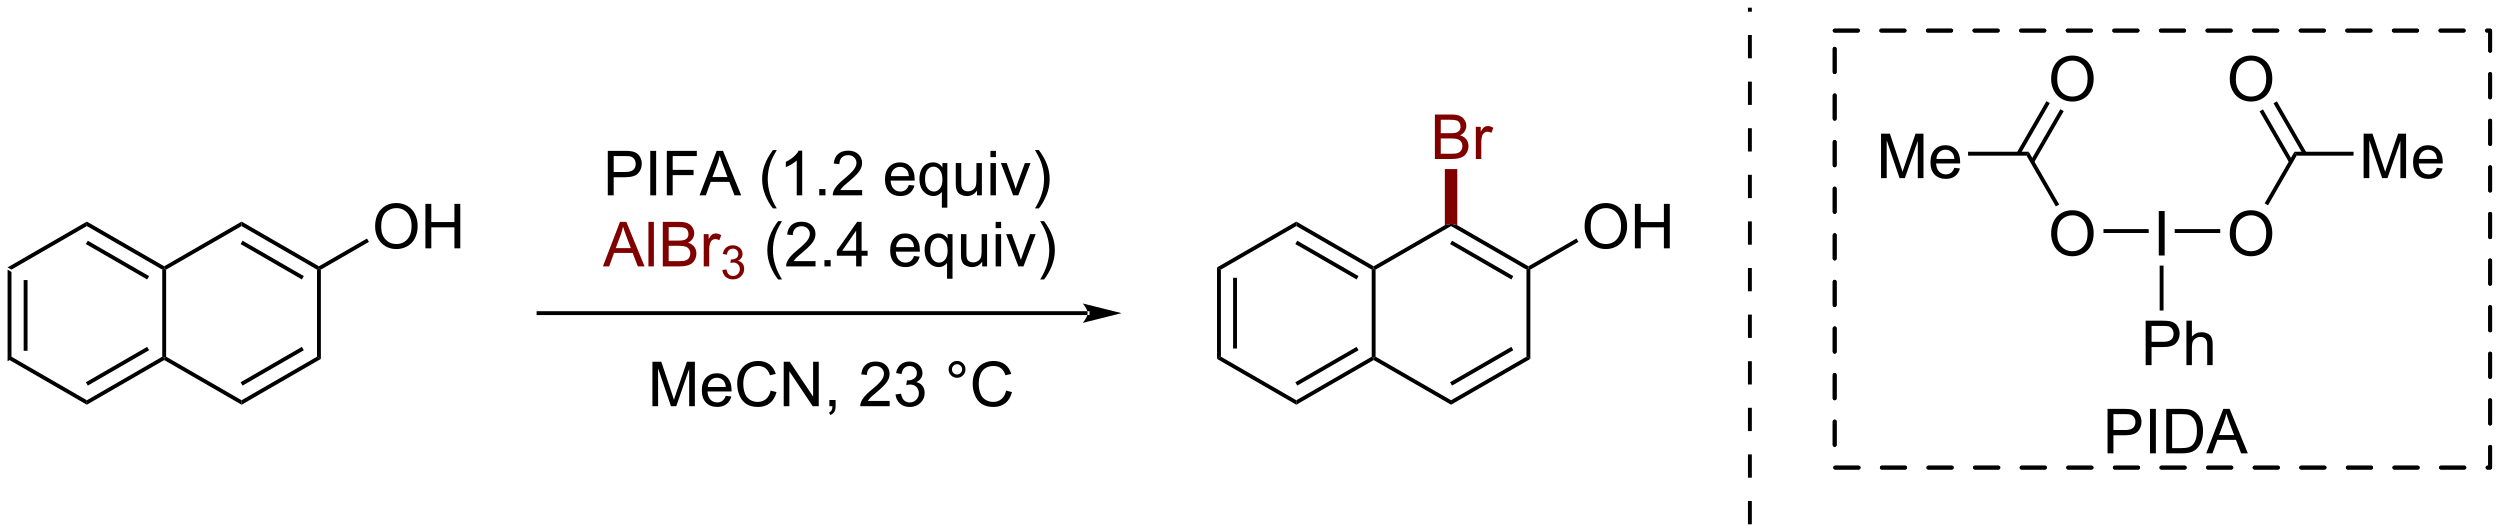 <?xml version="1.0" encoding="UTF-8"?>
<!DOCTYPE svg PUBLIC '-//W3C//DTD SVG 1.0//EN'
          'http://www.w3.org/TR/2001/REC-SVG-20010904/DTD/svg10.dtd'>
<svg stroke-dasharray="none" shape-rendering="auto" xmlns="http://www.w3.org/2000/svg" font-family="'Dialog'" text-rendering="auto" width="883" fill-opacity="1" color-interpolation="auto" color-rendering="auto" preserveAspectRatio="xMidYMid meet" font-size="12px" viewBox="0 0 883 188" fill="black" xmlns:xlink="http://www.w3.org/1999/xlink" stroke="black" image-rendering="auto" stroke-miterlimit="10" stroke-linecap="square" stroke-linejoin="miter" font-style="normal" stroke-width="1" height="188" stroke-dashoffset="0" font-weight="normal" stroke-opacity="1"
><!--Generated by the Batik Graphics2D SVG Generator--><defs id="genericDefs"
  /><g
  ><defs id="defs1"
    ><clipPath clipPathUnits="userSpaceOnUse" id="clipPath1"
      ><path d="M0.646 0.646 L331.714 0.646 L331.714 71.067 L0.646 71.067 L0.646 0.646 Z"
      /></clipPath
      ><clipPath clipPathUnits="userSpaceOnUse" id="clipPath2"
      ><path d="M10.084 750.355 L10.084 818.818 L331.947 818.818 L331.947 750.355 Z"
      /></clipPath
    ></defs
    ><g transform="scale(2.667,2.667) translate(-0.646,-0.646) matrix(1.029,0,0,1.029,-9.726,-771.169)"
    ><path d="M11.056 784.765 L11.556 785.054 L11.556 796.266 L11.056 796.555 ZM13.126 786.105 L13.126 795.215 L13.626 795.215 L13.626 786.105 Z" stroke="none" clip-path="url(#clipPath2)"
    /></g
    ><g transform="matrix(2.743,0,0,2.743,-27.658,-2058.173)"
    ><path d="M11.056 796.555 L11.556 796.266 L21.265 801.872 L21.265 802.449 Z" stroke="none" clip-path="url(#clipPath2)"
    /></g
    ><g transform="matrix(2.743,0,0,2.743,-27.658,-2058.173)"
    ><path d="M21.265 802.449 L21.265 801.872 L30.974 796.266 L31.224 796.41 L31.224 796.699 ZM21.39 799.987 L29.279 795.432 L29.029 794.999 L21.14 799.554 Z" stroke="none" clip-path="url(#clipPath2)"
    /></g
    ><g transform="matrix(2.743,0,0,2.743,-27.658,-2058.173)"
    ><path d="M31.474 796.266 L31.224 796.41 L30.974 796.266 L30.974 785.054 L31.224 784.91 L31.474 785.054 Z" stroke="none" clip-path="url(#clipPath2)"
    /></g
    ><g transform="matrix(2.743,0,0,2.743,-27.658,-2058.173)"
    ><path d="M31.224 784.621 L31.224 784.91 L30.974 785.054 L21.265 779.448 L21.265 778.871 ZM29.279 785.888 L21.39 781.333 L21.14 781.766 L29.029 786.321 Z" stroke="none" clip-path="url(#clipPath2)"
    /></g
    ><g transform="matrix(2.743,0,0,2.743,-27.658,-2058.173)"
    ><path d="M21.265 778.871 L21.265 779.448 L11.556 785.054 L11.056 784.765 Z" stroke="none" clip-path="url(#clipPath2)"
    /></g
    ><g transform="matrix(2.743,0,0,2.743,-27.658,-2058.173)"
    ><path d="M31.224 796.699 L31.224 796.41 L31.474 796.266 L41.191 801.872 L41.191 802.449 Z" stroke="none" clip-path="url(#clipPath2)"
    /></g
    ><g transform="matrix(2.743,0,0,2.743,-27.658,-2058.173)"
    ><path d="M41.191 802.449 L41.191 801.872 L50.9 796.266 L51.4 796.555 ZM41.316 799.987 L49.205 795.432 L48.955 794.999 L41.066 799.554 Z" stroke="none" clip-path="url(#clipPath2)"
    /></g
    ><g transform="matrix(2.743,0,0,2.743,-27.658,-2058.173)"
    ><path d="M51.4 796.555 L50.9 796.266 L50.9 785.054 L51.15 784.91 L51.4 785.054 Z" stroke="none" clip-path="url(#clipPath2)"
    /></g
    ><g transform="matrix(2.743,0,0,2.743,-27.658,-2058.173)"
    ><path d="M51.15 784.621 L51.15 784.91 L50.9 785.054 L41.191 779.448 L41.191 778.871 ZM49.205 785.888 L41.316 781.333 L41.066 781.766 L48.955 786.321 Z" stroke="none" clip-path="url(#clipPath2)"
    /></g
    ><g transform="matrix(2.743,0,0,2.743,-27.658,-2058.173)"
    ><path d="M41.191 778.871 L41.191 779.448 L31.474 785.054 L31.224 784.91 L31.224 784.621 Z" stroke="none" clip-path="url(#clipPath2)"
    /></g
    ><g transform="matrix(2.743,0,0,2.743,-27.658,-2058.173)"
    ><path d="M58.386 779.52 Q58.386 778.093 59.152 777.289 Q59.917 776.481 61.128 776.481 Q61.92 776.481 62.555 776.862 Q63.193 777.239 63.527 777.916 Q63.863 778.593 63.863 779.453 Q63.863 780.325 63.511 781.013 Q63.16 781.7 62.514 782.054 Q61.87 782.408 61.123 782.408 Q60.316 782.408 59.678 782.018 Q59.042 781.625 58.714 780.95 Q58.386 780.273 58.386 779.52 ZM59.167 779.531 Q59.167 780.567 59.722 781.164 Q60.279 781.757 61.12 781.757 Q61.975 781.757 62.527 781.156 Q63.081 780.554 63.081 779.45 Q63.081 778.75 62.844 778.229 Q62.607 777.708 62.152 777.422 Q61.699 777.132 61.131 777.132 Q60.326 777.132 59.745 777.687 Q59.167 778.239 59.167 779.531 ZM64.861 782.309 L64.861 776.583 L65.619 776.583 L65.619 778.934 L68.596 778.934 L68.596 776.583 L69.353 776.583 L69.353 782.309 L68.596 782.309 L68.596 779.609 L65.619 779.609 L65.619 782.309 L64.861 782.309 Z" stroke="none" clip-path="url(#clipPath2)"
    /></g
    ><g transform="matrix(2.743,0,0,2.743,-27.658,-2058.173)"
    ><path d="M51.4 785.054 L51.15 784.91 L51.15 784.621 L57.338 781.049 L57.588 781.482 Z" stroke="none" clip-path="url(#clipPath2)"
    /></g
    ><g transform="matrix(2.743,0,0,2.743,-27.658,-2058.173)"
    ><path d="M88.346 775.486 L88.346 769.759 L90.507 769.759 Q91.078 769.759 91.377 769.814 Q91.799 769.884 92.083 770.082 Q92.369 770.277 92.544 770.634 Q92.718 770.988 92.718 771.415 Q92.718 772.145 92.252 772.652 Q91.789 773.158 90.572 773.158 L89.104 773.158 L89.104 775.486 L88.346 775.486 ZM89.104 772.481 L90.585 772.481 Q91.32 772.481 91.627 772.207 Q91.937 771.934 91.937 771.439 Q91.937 771.08 91.755 770.824 Q91.572 770.567 91.276 770.486 Q91.085 770.434 90.57 770.434 L89.104 770.434 L89.104 772.481 ZM93.812 775.486 L93.812 769.759 L94.57 769.759 L94.57 775.486 L93.812 775.486 ZM95.944 775.486 L95.944 769.759 L99.808 769.759 L99.808 770.434 L96.701 770.434 L96.701 772.207 L99.389 772.207 L99.389 772.884 L96.701 772.884 L96.701 775.486 L95.944 775.486 ZM100.161 775.486 L102.362 769.759 L103.179 769.759 L105.523 775.486 L104.658 775.486 L103.992 773.751 L101.596 773.751 L100.968 775.486 L100.161 775.486 ZM101.815 773.134 L103.757 773.134 L103.158 771.548 Q102.885 770.824 102.752 770.361 Q102.643 770.91 102.445 771.455 L101.815 773.134 ZM109.605 777.171 Q109.022 776.436 108.618 775.452 Q108.217 774.465 108.217 773.41 Q108.217 772.481 108.519 771.629 Q108.871 770.642 109.605 769.66 L110.108 769.66 Q109.636 770.473 109.483 770.822 Q109.246 771.361 109.108 771.947 Q108.941 772.676 108.941 773.415 Q108.941 775.293 110.108 777.171 L109.605 777.171 ZM113.378 775.486 L112.675 775.486 L112.675 771.004 Q112.42 771.246 112.009 771.488 Q111.597 771.731 111.269 771.853 L111.269 771.173 Q111.858 770.895 112.298 770.501 Q112.74 770.106 112.925 769.736 L113.378 769.736 L113.378 775.486 ZM115.572 775.486 L115.572 774.684 L116.374 774.684 L116.374 775.486 L115.572 775.486 ZM121.097 774.809 L121.097 775.486 L117.311 775.486 Q117.303 775.231 117.394 774.996 Q117.537 774.611 117.855 774.236 Q118.175 773.861 118.777 773.369 Q119.709 772.603 120.037 772.155 Q120.365 771.707 120.365 771.309 Q120.365 770.892 120.066 770.606 Q119.769 770.317 119.287 770.317 Q118.779 770.317 118.475 770.621 Q118.17 770.926 118.168 771.465 L117.444 771.392 Q117.519 770.582 118.003 770.16 Q118.488 769.736 119.303 769.736 Q120.128 769.736 120.608 770.194 Q121.089 770.65 121.089 771.324 Q121.089 771.668 120.949 772.001 Q120.808 772.332 120.48 772.699 Q120.154 773.067 119.397 773.707 Q118.764 774.238 118.584 774.428 Q118.404 774.619 118.287 774.809 L121.097 774.809 ZM127.108 774.15 L127.834 774.238 Q127.662 774.876 127.196 775.228 Q126.733 775.58 126.011 775.58 Q125.1 775.58 124.566 775.02 Q124.035 774.457 124.035 773.447 Q124.035 772.4 124.574 771.822 Q125.113 771.244 125.972 771.244 Q126.803 771.244 127.329 771.811 Q127.858 772.376 127.858 773.402 Q127.858 773.465 127.855 773.59 L124.761 773.59 Q124.8 774.275 125.147 774.639 Q125.496 775.001 126.014 775.001 Q126.402 775.001 126.675 774.798 Q126.949 774.595 127.108 774.15 ZM124.8 773.012 L127.115 773.012 Q127.069 772.488 126.85 772.228 Q126.514 771.822 125.98 771.822 Q125.496 771.822 125.165 772.147 Q124.834 772.47 124.8 773.012 ZM131.362 777.077 L131.362 775.043 Q131.197 775.275 130.903 775.428 Q130.609 775.58 130.276 775.58 Q129.539 775.58 129.005 774.991 Q128.471 774.4 128.471 773.371 Q128.471 772.746 128.687 772.251 Q128.906 771.754 129.317 771.499 Q129.729 771.244 130.221 771.244 Q130.992 771.244 131.432 771.892 L131.432 771.337 L132.065 771.337 L132.065 777.077 L131.362 777.077 ZM129.195 773.4 Q129.195 774.199 129.531 774.6 Q129.867 775.001 130.335 775.001 Q130.783 775.001 131.106 774.621 Q131.432 774.238 131.432 773.462 Q131.432 772.634 131.091 772.217 Q130.75 771.798 130.289 771.798 Q129.83 771.798 129.513 772.186 Q129.195 772.574 129.195 773.4 ZM135.886 775.486 L135.886 774.876 Q135.402 775.58 134.569 775.58 Q134.201 775.58 133.884 775.439 Q133.566 775.298 133.41 775.085 Q133.256 774.871 133.194 774.564 Q133.152 774.356 133.152 773.908 L133.152 771.337 L133.855 771.337 L133.855 773.637 Q133.855 774.189 133.897 774.379 Q133.964 774.658 134.178 774.817 Q134.394 774.973 134.709 774.973 Q135.027 774.973 135.303 774.811 Q135.582 774.65 135.696 774.371 Q135.811 774.09 135.811 773.559 L135.811 771.337 L136.514 771.337 L136.514 775.486 L135.886 775.486 ZM137.619 770.567 L137.619 769.759 L138.322 769.759 L138.322 770.567 L137.619 770.567 ZM137.619 775.486 L137.619 771.337 L138.322 771.337 L138.322 775.486 L137.619 775.486 ZM140.545 775.486 L138.967 771.337 L139.709 771.337 L140.6 773.822 Q140.746 774.223 140.865 774.658 Q140.959 774.33 141.128 773.869 L142.05 771.337 L142.772 771.337 L141.201 775.486 L140.545 775.486 ZM143.855 777.171 L143.35 777.171 Q144.519 775.293 144.519 773.415 Q144.519 772.681 144.35 771.957 Q144.217 771.371 143.98 770.832 Q143.826 770.481 143.35 769.66 L143.855 769.66 Q144.589 770.642 144.941 771.629 Q145.24 772.481 145.24 773.41 Q145.24 774.465 144.837 775.452 Q144.433 776.436 143.855 777.171 Z" stroke="none" clip-path="url(#clipPath2)"
    /></g
    ><g fill="maroon" transform="matrix(2.743,0,0,2.743,-27.658,-2058.173)" stroke="maroon"
    ><path d="M87.716 784.636 L89.916 778.909 L90.734 778.909 L93.078 784.636 L92.213 784.636 L91.546 782.901 L89.151 782.901 L88.523 784.636 L87.716 784.636 ZM89.369 782.284 L91.312 782.284 L90.713 780.698 Q90.44 779.974 90.307 779.511 Q90.197 780.06 89.999 780.604 L89.369 782.284 ZM93.578 784.636 L93.578 778.909 L94.281 778.909 L94.281 784.636 L93.578 784.636 ZM95.428 784.636 L95.428 778.909 L97.576 778.909 Q98.233 778.909 98.628 779.084 Q99.027 779.255 99.251 779.617 Q99.475 779.979 99.475 780.373 Q99.475 780.74 99.274 781.065 Q99.076 781.388 98.675 781.589 Q99.194 781.74 99.472 782.107 Q99.753 782.474 99.753 782.974 Q99.753 783.378 99.582 783.724 Q99.412 784.068 99.162 784.255 Q98.912 784.443 98.535 784.539 Q98.16 784.636 97.613 784.636 L95.428 784.636 ZM96.186 781.315 L97.425 781.315 Q97.928 781.315 98.147 781.248 Q98.436 781.162 98.582 780.964 Q98.73 780.763 98.73 780.464 Q98.73 780.177 98.592 779.961 Q98.457 779.745 98.201 779.664 Q97.949 779.584 97.332 779.584 L96.186 779.584 L96.186 781.315 ZM96.186 783.959 L97.613 783.959 Q97.98 783.959 98.128 783.933 Q98.389 783.886 98.563 783.776 Q98.74 783.667 98.852 783.459 Q98.967 783.248 98.967 782.974 Q98.967 782.654 98.803 782.42 Q98.639 782.183 98.347 782.086 Q98.058 781.99 97.511 781.99 L96.186 781.99 L96.186 783.959 ZM100.699 784.636 L100.699 780.487 L101.332 780.487 L101.332 781.115 Q101.574 780.675 101.777 780.534 Q101.983 780.394 102.23 780.394 Q102.584 780.394 102.951 780.62 L102.709 781.271 Q102.451 781.12 102.194 781.12 Q101.964 781.12 101.779 781.258 Q101.597 781.396 101.519 781.644 Q101.402 782.019 101.402 782.464 L101.402 784.636 L100.699 784.636 Z" stroke="none" clip-path="url(#clipPath2)"
    /></g
    ><g fill="maroon" transform="matrix(2.743,0,0,2.743,-27.658,-2058.173)" stroke="maroon"
    ><path d="M103.094 785.101 L103.621 785.031 Q103.713 785.48 103.93 785.677 Q104.149 785.874 104.463 785.874 Q104.834 785.874 105.09 785.617 Q105.348 785.359 105.348 784.978 Q105.348 784.615 105.11 784.38 Q104.873 784.144 104.506 784.144 Q104.358 784.144 104.135 784.202 L104.194 783.74 Q104.246 783.745 104.278 783.745 Q104.615 783.745 104.885 783.57 Q105.154 783.394 105.154 783.027 Q105.154 782.738 104.957 782.548 Q104.762 782.357 104.451 782.357 Q104.143 782.357 103.938 782.55 Q103.733 782.744 103.674 783.13 L103.147 783.037 Q103.244 782.505 103.586 782.214 Q103.93 781.923 104.44 781.923 Q104.791 781.923 105.086 782.074 Q105.383 782.224 105.539 782.486 Q105.695 782.745 105.695 783.038 Q105.695 783.318 105.545 783.546 Q105.397 783.775 105.104 783.909 Q105.485 783.997 105.695 784.275 Q105.906 784.55 105.906 784.966 Q105.906 785.529 105.496 785.921 Q105.086 786.312 104.459 786.312 Q103.895 786.312 103.52 785.976 Q103.147 785.638 103.094 785.101 Z" stroke="none" clip-path="url(#clipPath2)"
    /></g
    ><g transform="matrix(2.743,0,0,2.743,-27.658,-2058.173)"
    ><path d="M110.274 786.321 Q109.691 785.586 109.287 784.602 Q108.886 783.615 108.886 782.56 Q108.886 781.63 109.188 780.779 Q109.54 779.792 110.274 778.81 L110.777 778.81 Q110.305 779.623 110.152 779.972 Q109.915 780.511 109.777 781.097 Q109.61 781.826 109.61 782.565 Q109.61 784.443 110.777 786.321 L110.274 786.321 ZM115.094 783.959 L115.094 784.636 L111.308 784.636 Q111.3 784.38 111.391 784.146 Q111.534 783.761 111.852 783.386 Q112.172 783.011 112.774 782.519 Q113.706 781.753 114.034 781.305 Q114.362 780.857 114.362 780.459 Q114.362 780.042 114.063 779.755 Q113.766 779.466 113.284 779.466 Q112.777 779.466 112.472 779.771 Q112.167 780.076 112.165 780.615 L111.441 780.542 Q111.516 779.732 112.001 779.31 Q112.485 778.886 113.3 778.886 Q114.126 778.886 114.605 779.344 Q115.087 779.8 115.087 780.474 Q115.087 780.818 114.946 781.151 Q114.805 781.482 114.477 781.849 Q114.152 782.216 113.394 782.857 Q112.761 783.388 112.581 783.578 Q112.402 783.769 112.284 783.959 L115.094 783.959 ZM116.241 784.636 L116.241 783.834 L117.043 783.834 L117.043 784.636 L116.241 784.636 ZM120.323 784.636 L120.323 783.263 L117.839 783.263 L117.839 782.62 L120.454 778.909 L121.027 778.909 L121.027 782.62 L121.8 782.62 L121.8 783.263 L121.027 783.263 L121.027 784.636 L120.323 784.636 ZM120.323 782.62 L120.323 780.037 L118.532 782.62 L120.323 782.62 ZM127.777 783.3 L128.503 783.388 Q128.331 784.026 127.865 784.378 Q127.402 784.729 126.68 784.729 Q125.769 784.729 125.235 784.17 Q124.704 783.607 124.704 782.597 Q124.704 781.55 125.243 780.972 Q125.782 780.394 126.641 780.394 Q127.472 780.394 127.998 780.961 Q128.527 781.526 128.527 782.552 Q128.527 782.615 128.524 782.74 L125.43 782.74 Q125.469 783.425 125.816 783.789 Q126.165 784.151 126.683 784.151 Q127.071 784.151 127.344 783.948 Q127.618 783.745 127.777 783.3 ZM125.469 782.162 L127.784 782.162 Q127.737 781.638 127.519 781.378 Q127.183 780.972 126.649 780.972 Q126.165 780.972 125.834 781.297 Q125.503 781.62 125.469 782.162 ZM132.03 786.227 L132.03 784.193 Q131.866 784.425 131.572 784.578 Q131.278 784.729 130.945 784.729 Q130.208 784.729 129.674 784.141 Q129.14 783.55 129.14 782.521 Q129.14 781.896 129.356 781.401 Q129.575 780.904 129.986 780.649 Q130.398 780.394 130.89 780.394 Q131.661 780.394 132.101 781.042 L132.101 780.487 L132.734 780.487 L132.734 786.227 L132.03 786.227 ZM129.864 782.55 Q129.864 783.349 130.2 783.75 Q130.536 784.151 131.004 784.151 Q131.452 784.151 131.775 783.771 Q132.101 783.388 132.101 782.612 Q132.101 781.784 131.76 781.367 Q131.418 780.948 130.958 780.948 Q130.499 780.948 130.181 781.336 Q129.864 781.724 129.864 782.55 ZM136.555 784.636 L136.555 784.026 Q136.071 784.729 135.238 784.729 Q134.87 784.729 134.553 784.589 Q134.235 784.448 134.079 784.235 Q133.925 784.021 133.863 783.714 Q133.821 783.505 133.821 783.058 L133.821 780.487 L134.524 780.487 L134.524 782.787 Q134.524 783.339 134.566 783.529 Q134.633 783.808 134.847 783.966 Q135.063 784.123 135.378 784.123 Q135.696 784.123 135.972 783.961 Q136.25 783.8 136.365 783.521 Q136.48 783.24 136.48 782.709 L136.48 780.487 L137.183 780.487 L137.183 784.636 L136.555 784.636 ZM138.288 779.716 L138.288 778.909 L138.991 778.909 L138.991 779.716 L138.288 779.716 ZM138.288 784.636 L138.288 780.487 L138.991 780.487 L138.991 784.636 L138.288 784.636 ZM141.214 784.636 L139.636 780.487 L140.378 780.487 L141.269 782.972 Q141.415 783.373 141.534 783.808 Q141.628 783.479 141.797 783.019 L142.719 780.487 L143.441 780.487 L141.87 784.636 L141.214 784.636 ZM144.524 786.321 L144.019 786.321 Q145.188 784.443 145.188 782.565 Q145.188 781.831 145.019 781.107 Q144.886 780.521 144.649 779.982 Q144.495 779.63 144.019 778.81 L144.524 778.81 Q145.258 779.792 145.61 780.779 Q145.909 781.63 145.909 782.56 Q145.909 783.615 145.506 784.602 Q145.102 785.586 144.524 786.321 Z" stroke="none" clip-path="url(#clipPath2)"
    /></g
    ><g transform="matrix(2.743,0,0,2.743,-27.658,-2058.173)"
    ><path d="M150.125 790.91 L150.125 790.91 L79.427 790.91 L79.177 790.91 L79.177 790.41 L79.427 790.41 L150.125 790.41 L150.375 790.41 L150.375 790.91 ZM154.5 790.66 L149.5 789.41 C149.5 789.41 150.125 790.113 150.125 790.66 C150.125 791.207 149.5 791.91 149.5 791.91 Z" stroke="none" clip-path="url(#clipPath2)"
    /></g
    ><g transform="matrix(2.743,0,0,2.743,-27.658,-2058.173)"
    ><path d="M94.091 802.64 L94.091 796.913 L95.231 796.913 L96.588 800.968 Q96.775 801.533 96.861 801.814 Q96.958 801.502 97.166 800.898 L98.536 796.913 L99.557 796.913 L99.557 802.64 L98.825 802.64 L98.825 797.846 L97.161 802.64 L96.479 802.64 L94.822 797.765 L94.822 802.64 L94.091 802.64 ZM103.528 801.304 L104.255 801.392 Q104.083 802.03 103.617 802.382 Q103.153 802.734 102.432 802.734 Q101.52 802.734 100.986 802.174 Q100.455 801.611 100.455 800.601 Q100.455 799.554 100.994 798.976 Q101.533 798.398 102.393 798.398 Q103.223 798.398 103.749 798.965 Q104.278 799.53 104.278 800.556 Q104.278 800.619 104.275 800.744 L101.182 800.744 Q101.221 801.429 101.567 801.793 Q101.916 802.155 102.434 802.155 Q102.822 802.155 103.096 801.952 Q103.369 801.749 103.528 801.304 ZM101.221 800.166 L103.536 800.166 Q103.489 799.642 103.27 799.382 Q102.934 798.976 102.4 798.976 Q101.916 798.976 101.585 799.301 Q101.255 799.624 101.221 800.166 ZM109.313 800.632 L110.071 800.822 Q109.834 801.757 109.214 802.249 Q108.594 802.739 107.701 802.739 Q106.774 802.739 106.193 802.361 Q105.615 801.984 105.311 801.27 Q105.008 800.554 105.008 799.734 Q105.008 798.838 105.35 798.174 Q105.693 797.507 106.324 797.16 Q106.954 796.814 107.712 796.814 Q108.571 796.814 109.157 797.252 Q109.743 797.689 109.975 798.484 L109.227 798.658 Q109.029 798.033 108.649 797.749 Q108.272 797.463 107.696 797.463 Q107.037 797.463 106.592 797.78 Q106.149 798.096 105.969 798.629 Q105.79 799.163 105.79 799.728 Q105.79 800.46 106.003 801.004 Q106.217 801.549 106.665 801.819 Q107.115 802.088 107.639 802.088 Q108.274 802.088 108.714 801.721 Q109.157 801.353 109.313 800.632 ZM110.997 802.64 L110.997 796.913 L111.775 796.913 L114.783 801.408 L114.783 796.913 L115.51 796.913 L115.51 802.64 L114.731 802.64 L111.723 798.14 L111.723 802.64 L110.997 802.64 ZM116.876 802.64 L116.876 801.838 L117.678 801.838 L117.678 802.64 Q117.678 803.082 117.522 803.353 Q117.365 803.624 117.024 803.773 L116.829 803.473 Q117.053 803.374 117.157 803.184 Q117.264 802.996 117.274 802.64 L116.876 802.64 ZM124.639 801.963 L124.639 802.64 L120.852 802.64 Q120.844 802.385 120.936 802.15 Q121.079 801.765 121.397 801.39 Q121.717 801.015 122.318 800.523 Q123.251 799.757 123.579 799.309 Q123.907 798.861 123.907 798.463 Q123.907 798.046 123.608 797.76 Q123.311 797.471 122.829 797.471 Q122.321 797.471 122.016 797.775 Q121.712 798.08 121.709 798.619 L120.985 798.546 Q121.061 797.736 121.545 797.314 Q122.029 796.89 122.844 796.89 Q123.67 796.89 124.149 797.348 Q124.631 797.804 124.631 798.478 Q124.631 798.822 124.49 799.155 Q124.35 799.486 124.022 799.853 Q123.696 800.221 122.938 800.861 Q122.305 801.392 122.126 801.582 Q121.946 801.773 121.829 801.963 L124.639 801.963 ZM125.395 801.127 L126.098 801.033 Q126.221 801.632 126.51 801.895 Q126.802 802.158 127.221 802.158 Q127.716 802.158 128.057 801.814 Q128.4 801.471 128.4 800.963 Q128.4 800.478 128.083 800.166 Q127.768 799.851 127.278 799.851 Q127.08 799.851 126.783 799.929 L126.861 799.312 Q126.932 799.319 126.973 799.319 Q127.424 799.319 127.783 799.085 Q128.143 798.851 128.143 798.361 Q128.143 797.976 127.88 797.723 Q127.619 797.468 127.205 797.468 Q126.794 797.468 126.52 797.726 Q126.247 797.984 126.169 798.499 L125.466 798.374 Q125.596 797.666 126.052 797.278 Q126.51 796.89 127.189 796.89 Q127.658 796.89 128.052 797.09 Q128.447 797.291 128.656 797.64 Q128.864 797.986 128.864 798.377 Q128.864 798.749 128.663 799.054 Q128.465 799.359 128.075 799.538 Q128.583 799.655 128.864 800.025 Q129.145 800.392 129.145 800.947 Q129.145 801.697 128.598 802.221 Q128.052 802.741 127.216 802.741 Q126.463 802.741 125.963 802.293 Q125.466 801.843 125.395 801.127 ZM132.231 797.898 Q132.231 797.447 132.549 797.132 Q132.869 796.814 133.315 796.814 Q133.768 796.814 134.083 797.132 Q134.4 797.447 134.4 797.898 Q134.4 798.346 134.08 798.666 Q133.762 798.984 133.315 798.984 Q132.869 798.984 132.549 798.668 Q132.231 798.351 132.231 797.898 ZM132.658 797.898 Q132.658 798.171 132.851 798.364 Q133.044 798.556 133.317 798.556 Q133.588 798.556 133.781 798.364 Q133.973 798.171 133.973 797.898 Q133.973 797.624 133.781 797.431 Q133.588 797.236 133.317 797.236 Q133.044 797.236 132.851 797.431 Q132.658 797.624 132.658 797.898 ZM139.633 800.632 L140.391 800.822 Q140.154 801.757 139.535 802.249 Q138.915 802.739 138.022 802.739 Q137.095 802.739 136.514 802.361 Q135.936 801.984 135.631 801.27 Q135.329 800.554 135.329 799.734 Q135.329 798.838 135.67 798.174 Q136.014 797.507 136.644 797.16 Q137.274 796.814 138.032 796.814 Q138.891 796.814 139.477 797.252 Q140.063 797.689 140.295 798.484 L139.548 798.658 Q139.35 798.033 138.97 797.749 Q138.592 797.463 138.016 797.463 Q137.357 797.463 136.912 797.78 Q136.47 798.096 136.29 798.629 Q136.11 799.163 136.11 799.728 Q136.11 800.46 136.324 801.004 Q136.537 801.549 136.985 801.819 Q137.436 802.088 137.959 802.088 Q138.595 802.088 139.035 801.721 Q139.477 801.353 139.633 800.632 Z" stroke="none" clip-path="url(#clipPath2)"
    /></g
    ><g transform="matrix(2.743,0,0,2.743,-27.658,-2058.173)"
    ><path d="M166.792 784.765 L167.292 785.054 L167.292 796.266 L166.792 796.555 ZM168.862 786.105 L168.862 795.215 L169.362 795.215 L169.362 786.105 Z" stroke="none" clip-path="url(#clipPath2)"
    /></g
    ><g transform="matrix(2.743,0,0,2.743,-27.658,-2058.173)"
    ><path d="M166.792 796.555 L167.292 796.266 L177.001 801.872 L177.001 802.449 Z" stroke="none" clip-path="url(#clipPath2)"
    /></g
    ><g transform="matrix(2.743,0,0,2.743,-27.658,-2058.173)"
    ><path d="M177.001 802.449 L177.001 801.872 L186.71 796.266 L186.96 796.41 L186.96 796.699 ZM177.126 799.987 L185.015 795.432 L184.765 794.999 L176.876 799.554 Z" stroke="none" clip-path="url(#clipPath2)"
    /></g
    ><g transform="matrix(2.743,0,0,2.743,-27.658,-2058.173)"
    ><path d="M187.21 796.266 L186.96 796.41 L186.71 796.266 L186.71 785.054 L186.96 784.91 L187.21 785.054 Z" stroke="none" clip-path="url(#clipPath2)"
    /></g
    ><g transform="matrix(2.743,0,0,2.743,-27.658,-2058.173)"
    ><path d="M186.96 784.621 L186.96 784.91 L186.71 785.054 L177.001 779.448 L177.001 778.871 ZM185.015 785.888 L177.126 781.333 L176.876 781.766 L184.765 786.321 Z" stroke="none" clip-path="url(#clipPath2)"
    /></g
    ><g transform="matrix(2.743,0,0,2.743,-27.658,-2058.173)"
    ><path d="M177.001 778.871 L177.001 779.448 L167.292 785.054 L166.792 784.765 Z" stroke="none" clip-path="url(#clipPath2)"
    /></g
    ><g transform="matrix(2.743,0,0,2.743,-27.658,-2058.173)"
    ><path d="M186.96 796.699 L186.96 796.41 L187.21 796.266 L196.927 801.872 L196.927 802.449 Z" stroke="none" clip-path="url(#clipPath2)"
    /></g
    ><g transform="matrix(2.743,0,0,2.743,-27.658,-2058.173)"
    ><path d="M196.927 802.449 L196.927 801.872 L206.636 796.266 L207.136 796.555 ZM197.052 799.987 L204.941 795.432 L204.691 794.999 L196.802 799.554 Z" stroke="none" clip-path="url(#clipPath2)"
    /></g
    ><g transform="matrix(2.743,0,0,2.743,-27.658,-2058.173)"
    ><path d="M207.136 796.555 L206.636 796.266 L206.636 785.054 L206.886 784.91 L207.136 785.054 Z" stroke="none" clip-path="url(#clipPath2)"
    /></g
    ><g transform="matrix(2.743,0,0,2.743,-27.658,-2058.173)"
    ><path d="M206.886 784.621 L206.886 784.91 L206.636 785.054 L196.927 779.448 L196.927 779.159 L197.727 779.333 ZM204.941 785.888 L197.052 781.333 L196.802 781.766 L204.691 786.321 Z" stroke="none" clip-path="url(#clipPath2)"
    /></g
    ><g transform="matrix(2.743,0,0,2.743,-27.658,-2058.173)"
    ><path d="M196.127 779.332 L196.927 779.159 L196.927 779.448 L187.21 785.054 L186.96 784.91 L186.96 784.621 Z" stroke="none" clip-path="url(#clipPath2)"
    /></g
    ><g transform="matrix(2.743,0,0,2.743,-27.658,-2058.173)"
    ><path d="M214.122 779.52 Q214.122 778.093 214.888 777.289 Q215.653 776.481 216.864 776.481 Q217.656 776.481 218.291 776.862 Q218.929 777.239 219.263 777.916 Q219.599 778.593 219.599 779.453 Q219.599 780.325 219.247 781.013 Q218.896 781.7 218.25 782.054 Q217.607 782.408 216.859 782.408 Q216.052 782.408 215.414 782.018 Q214.778 781.625 214.45 780.95 Q214.122 780.273 214.122 779.52 ZM214.903 779.531 Q214.903 780.567 215.458 781.164 Q216.015 781.757 216.857 781.757 Q217.711 781.757 218.263 781.156 Q218.817 780.554 218.817 779.45 Q218.817 778.75 218.581 778.229 Q218.344 777.708 217.888 777.422 Q217.435 777.132 216.867 777.132 Q216.062 777.132 215.482 777.687 Q214.903 778.239 214.903 779.531 ZM220.597 782.309 L220.597 776.583 L221.355 776.583 L221.355 778.934 L224.332 778.934 L224.332 776.583 L225.09 776.583 L225.09 782.309 L224.332 782.309 L224.332 779.609 L221.355 779.609 L221.355 782.309 L220.597 782.309 Z" stroke="none" clip-path="url(#clipPath2)"
    /></g
    ><g transform="matrix(2.743,0,0,2.743,-27.658,-2058.173)"
    ><path d="M207.136 785.054 L206.886 784.91 L206.886 784.621 L213.074 781.049 L213.324 781.482 Z" stroke="none" clip-path="url(#clipPath2)"
    /></g
    ><g fill="maroon" transform="matrix(2.743,0,0,2.743,-27.658,-2058.173)" stroke="maroon"
    ><path d="M194.845 770.809 L194.845 765.082 L196.994 765.082 Q197.65 765.082 198.046 765.257 Q198.444 765.429 198.668 765.791 Q198.892 766.153 198.892 766.546 Q198.892 766.913 198.691 767.239 Q198.494 767.562 198.093 767.762 Q198.611 767.913 198.889 768.28 Q199.171 768.648 199.171 769.148 Q199.171 769.551 198.999 769.898 Q198.829 770.241 198.579 770.429 Q198.329 770.616 197.952 770.713 Q197.577 770.809 197.03 770.809 L194.845 770.809 ZM195.603 767.489 L196.843 767.489 Q197.345 767.489 197.564 767.421 Q197.853 767.335 197.999 767.137 Q198.147 766.937 198.147 766.637 Q198.147 766.351 198.009 766.135 Q197.874 765.918 197.619 765.838 Q197.366 765.757 196.749 765.757 L195.603 765.757 L195.603 767.489 ZM195.603 770.132 L197.03 770.132 Q197.397 770.132 197.546 770.106 Q197.806 770.059 197.981 769.95 Q198.158 769.84 198.27 769.632 Q198.384 769.421 198.384 769.148 Q198.384 768.827 198.22 768.593 Q198.056 768.356 197.764 768.26 Q197.475 768.163 196.929 768.163 L195.603 768.163 L195.603 770.132 ZM200.116 770.809 L200.116 766.661 L200.749 766.661 L200.749 767.288 Q200.991 766.848 201.194 766.707 Q201.4 766.567 201.647 766.567 Q202.001 766.567 202.369 766.793 L202.126 767.444 Q201.869 767.293 201.611 767.293 Q201.382 767.293 201.197 767.431 Q201.014 767.569 200.936 767.817 Q200.819 768.192 200.819 768.637 L200.819 770.809 L200.116 770.809 Z" stroke="none" clip-path="url(#clipPath2)"
    /></g
    ><g fill="maroon" transform="matrix(2.743,0,0,2.743,-27.658,-2058.173)" stroke="maroon"
    ><path d="M197.727 779.333 L196.927 779.159 L196.127 779.332 L196.127 772.109 L197.727 772.109 Z" stroke="none" clip-path="url(#clipPath2)"
    /></g
    ><g transform="matrix(2.743,0,0,2.743,-27.658,-2058.173)"
    ><path d="M288.056 783.236 L288.056 777.51 L288.814 777.51 L288.814 783.236 L288.056 783.236 Z" stroke="none" clip-path="url(#clipPath2)"
    /></g
    ><g transform="matrix(2.743,0,0,2.743,-27.658,-2058.173)"
    ><path d="M286.369 797.356 L286.369 791.63 L288.531 791.63 Q289.101 791.63 289.401 791.684 Q289.822 791.755 290.106 791.952 Q290.393 792.148 290.567 792.505 Q290.742 792.859 290.742 793.286 Q290.742 794.015 290.276 794.523 Q289.812 795.028 288.596 795.028 L287.127 795.028 L287.127 797.356 L286.369 797.356 ZM287.127 794.351 L288.609 794.351 Q289.343 794.351 289.651 794.077 Q289.961 793.804 289.961 793.309 Q289.961 792.95 289.778 792.695 Q289.596 792.437 289.299 792.356 Q289.109 792.304 288.593 792.304 L287.127 792.304 L287.127 794.351 ZM291.617 797.356 L291.617 791.63 L292.32 791.63 L292.32 793.684 Q292.812 793.114 293.562 793.114 Q294.023 793.114 294.362 793.296 Q294.703 793.476 294.849 793.796 Q294.994 794.116 294.994 794.726 L294.994 797.356 L294.291 797.356 L294.291 794.726 Q294.291 794.2 294.062 793.96 Q293.836 793.718 293.416 793.718 Q293.104 793.718 292.828 793.882 Q292.554 794.043 292.437 794.322 Q292.32 794.598 292.32 795.085 L292.32 797.356 L291.617 797.356 Z" stroke="none" clip-path="url(#clipPath2)"
    /></g
    ><g transform="matrix(2.743,0,0,2.743,-27.658,-2058.173)"
    ><path d="M288.17 784.536 L288.67 784.536 L288.67 790.322 L288.17 790.322 Z" stroke="none" clip-path="url(#clipPath2)"
    /></g
    ><g transform="matrix(2.743,0,0,2.743,-27.658,-2058.173)"
    ><path d="M297.197 780.447 Q297.197 779.02 297.963 778.215 Q298.729 777.408 299.94 777.408 Q300.731 777.408 301.367 777.788 Q302.005 778.166 302.338 778.843 Q302.674 779.52 302.674 780.379 Q302.674 781.252 302.322 781.939 Q301.971 782.627 301.325 782.981 Q300.682 783.335 299.934 783.335 Q299.127 783.335 298.489 782.944 Q297.854 782.551 297.526 781.877 Q297.197 781.2 297.197 780.447 ZM297.979 780.457 Q297.979 781.494 298.533 782.09 Q299.091 782.684 299.932 782.684 Q300.786 782.684 301.338 782.082 Q301.893 781.481 301.893 780.377 Q301.893 779.676 301.656 779.155 Q301.419 778.635 300.963 778.348 Q300.51 778.059 299.942 778.059 Q299.137 778.059 298.557 778.614 Q297.979 779.166 297.979 780.457 Z" stroke="none" clip-path="url(#clipPath2)"
    /></g
    ><g transform="matrix(2.743,0,0,2.743,-27.658,-2058.173)"
    ><path d="M290.109 780.336 L290.109 779.836 L295.967 779.836 L295.967 780.336 Z" stroke="none" clip-path="url(#clipPath2)"
    /></g
    ><g transform="matrix(2.743,0,0,2.743,-27.658,-2058.173)"
    ><path d="M274.196 780.447 Q274.196 779.02 274.962 778.215 Q275.728 777.408 276.938 777.408 Q277.73 777.408 278.366 777.788 Q279.004 778.166 279.337 778.843 Q279.673 779.52 279.673 780.379 Q279.673 781.252 279.321 781.939 Q278.97 782.627 278.324 782.981 Q277.681 783.335 276.933 783.335 Q276.126 783.335 275.488 782.944 Q274.853 782.551 274.524 781.877 Q274.196 781.2 274.196 780.447 ZM274.978 780.457 Q274.978 781.494 275.532 782.09 Q276.089 782.684 276.931 782.684 Q277.785 782.684 278.337 782.082 Q278.892 781.481 278.892 780.377 Q278.892 779.676 278.655 779.155 Q278.418 778.635 277.962 778.348 Q277.509 778.059 276.941 778.059 Q276.136 778.059 275.556 778.614 Q274.978 779.166 274.978 780.457 Z" stroke="none" clip-path="url(#clipPath2)"
    /></g
    ><g transform="matrix(2.743,0,0,2.743,-27.658,-2058.173)"
    ><path d="M286.759 779.836 L286.759 780.336 L280.935 780.336 L280.935 779.836 Z" stroke="none" clip-path="url(#clipPath2)"
    /></g
    ><g transform="matrix(2.743,0,0,2.743,-27.658,-2058.173)"
    ><path d="M302.122 776.774 L301.689 776.524 L305.527 769.877 L305.815 770.377 Z" stroke="none" clip-path="url(#clipPath2)"
    /></g
    ><g transform="matrix(2.743,0,0,2.743,-27.658,-2058.173)"
    ><path d="M314.433 773.277 L314.433 767.55 L315.574 767.55 L316.93 771.605 Q317.118 772.17 317.204 772.451 Q317.3 772.139 317.509 771.535 L318.878 767.55 L319.899 767.55 L319.899 773.277 L319.168 773.277 L319.168 768.482 L317.503 773.277 L316.821 773.277 L315.165 768.402 L315.165 773.277 L314.433 773.277 ZM323.871 771.941 L324.597 772.029 Q324.425 772.667 323.959 773.019 Q323.496 773.37 322.774 773.37 Q321.863 773.37 321.329 772.811 Q320.798 772.248 320.798 771.238 Q320.798 770.191 321.337 769.613 Q321.876 769.035 322.735 769.035 Q323.566 769.035 324.092 769.602 Q324.621 770.167 324.621 771.193 Q324.621 771.256 324.618 771.381 L321.524 771.381 Q321.563 772.066 321.91 772.43 Q322.259 772.792 322.777 772.792 Q323.165 772.792 323.438 772.589 Q323.712 772.386 323.871 771.941 ZM321.563 770.803 L323.878 770.803 Q323.832 770.279 323.613 770.019 Q323.277 769.613 322.743 769.613 Q322.259 769.613 321.928 769.938 Q321.597 770.261 321.563 770.803 Z" stroke="none" clip-path="url(#clipPath2)"
    /></g
    ><g transform="matrix(2.743,0,0,2.743,-27.658,-2058.173)"
    ><path d="M305.815 770.377 L305.527 769.877 L313.133 769.877 L313.133 770.377 Z" stroke="none" clip-path="url(#clipPath2)"
    /></g
    ><g transform="matrix(2.743,0,0,2.743,-27.658,-2058.173)"
    ><path d="M297.197 760.529 Q297.197 759.102 297.963 758.297 Q298.729 757.49 299.94 757.49 Q300.731 757.49 301.367 757.87 Q302.005 758.247 302.338 758.924 Q302.674 759.602 302.674 760.461 Q302.674 761.333 302.322 762.021 Q301.971 762.708 301.325 763.062 Q300.682 763.417 299.934 763.417 Q299.127 763.417 298.489 763.026 Q297.854 762.633 297.526 761.958 Q297.197 761.281 297.197 760.529 ZM297.979 760.539 Q297.979 761.576 298.533 762.172 Q299.091 762.766 299.932 762.766 Q300.786 762.766 301.338 762.164 Q301.893 761.562 301.893 760.458 Q301.893 759.758 301.656 759.237 Q301.419 758.716 300.963 758.43 Q300.51 758.141 299.942 758.141 Q299.137 758.141 298.557 758.695 Q297.979 759.247 297.979 760.539 Z" stroke="none" clip-path="url(#clipPath2)"
    /></g
    ><g transform="matrix(2.743,0,0,2.743,-27.658,-2058.173)"
    ><path d="M307.083 770.002 L303.263 763.387 L302.83 763.637 L306.65 770.252 ZM305.29 771.037 L301.471 764.422 L301.038 764.672 L304.857 771.287 Z" stroke="none" clip-path="url(#clipPath2)"
    /></g
    ><g transform="matrix(2.743,0,0,2.743,-27.658,-2058.173)"
    ><path d="M275.234 776.667 L274.801 776.917 L271.025 770.377 L271.314 769.877 Z" stroke="none" clip-path="url(#clipPath2)"
    /></g
    ><g transform="matrix(2.743,0,0,2.743,-27.658,-2058.173)"
    ><path d="M274.196 760.529 Q274.196 759.102 274.962 758.297 Q275.728 757.49 276.938 757.49 Q277.73 757.49 278.366 757.87 Q279.004 758.247 279.337 758.924 Q279.673 759.602 279.673 760.461 Q279.673 761.333 279.321 762.021 Q278.97 762.708 278.324 763.062 Q277.681 763.417 276.933 763.417 Q276.126 763.417 275.488 763.026 Q274.853 762.633 274.524 761.958 Q274.196 761.281 274.196 760.529 ZM274.978 760.539 Q274.978 761.576 275.532 762.172 Q276.089 762.766 276.931 762.766 Q277.785 762.766 278.337 762.164 Q278.892 761.562 278.892 760.458 Q278.892 759.758 278.655 759.237 Q278.418 758.716 277.962 758.43 Q277.509 758.141 276.941 758.141 Q276.136 758.141 275.556 758.695 Q274.978 759.247 274.978 760.539 Z" stroke="none" clip-path="url(#clipPath2)"
    /></g
    ><g transform="matrix(2.743,0,0,2.743,-27.658,-2058.173)"
    ><path d="M271.983 771.287 L275.816 764.649 L275.383 764.399 L271.55 771.037 ZM270.191 770.252 L274.024 763.614 L273.591 763.364 L269.758 770.002 Z" stroke="none" clip-path="url(#clipPath2)"
    /></g
    ><g transform="matrix(2.743,0,0,2.743,-27.658,-2058.173)"
    ><path d="M252.292 773.277 L252.292 767.55 L253.433 767.55 L254.789 771.605 Q254.977 772.17 255.063 772.451 Q255.159 772.139 255.368 771.535 L256.737 767.55 L257.758 767.55 L257.758 773.277 L257.026 773.277 L257.026 768.482 L255.362 773.277 L254.68 773.277 L253.024 768.402 L253.024 773.277 L252.292 773.277 ZM261.729 771.941 L262.456 772.029 Q262.284 772.667 261.818 773.019 Q261.354 773.37 260.633 773.37 Q259.722 773.37 259.188 772.811 Q258.656 772.248 258.656 771.238 Q258.656 770.191 259.196 769.613 Q259.735 769.035 260.594 769.035 Q261.425 769.035 261.951 769.602 Q262.479 770.167 262.479 771.193 Q262.479 771.256 262.477 771.381 L259.383 771.381 Q259.422 772.066 259.769 772.43 Q260.118 772.792 260.636 772.792 Q261.024 772.792 261.297 772.589 Q261.571 772.386 261.729 771.941 ZM259.422 770.803 L261.737 770.803 Q261.69 770.279 261.472 770.019 Q261.136 769.613 260.602 769.613 Q260.118 769.613 259.787 769.938 Q259.456 770.261 259.422 770.803 Z" stroke="none" clip-path="url(#clipPath2)"
    /></g
    ><g transform="matrix(2.743,0,0,2.743,-27.658,-2058.173)"
    ><path d="M271.314 769.877 L271.025 770.377 L263.5 770.377 L263.5 769.877 Z" stroke="none" clip-path="url(#clipPath2)"
    /></g
    ><g transform="matrix(2.743,0,0,2.743,-27.658,-2058.173)"
    ><path d="M281.458 808.713 L281.458 802.986 L283.619 802.986 Q284.19 802.986 284.489 803.041 Q284.911 803.111 285.195 803.309 Q285.481 803.505 285.656 803.861 Q285.83 804.216 285.83 804.643 Q285.83 805.372 285.364 805.88 Q284.901 806.385 283.684 806.385 L282.216 806.385 L282.216 808.713 L281.458 808.713 ZM282.216 805.708 L283.697 805.708 Q284.432 805.708 284.739 805.434 Q285.049 805.161 285.049 804.666 Q285.049 804.307 284.867 804.051 Q284.684 803.794 284.387 803.713 Q284.197 803.661 283.682 803.661 L282.216 803.661 L282.216 805.708 ZM286.924 808.713 L286.924 802.986 L287.682 802.986 L287.682 808.713 L286.924 808.713 ZM289.016 808.713 L289.016 802.986 L290.99 802.986 Q291.657 802.986 292.009 803.067 Q292.501 803.182 292.85 803.479 Q293.303 803.861 293.527 804.458 Q293.751 805.051 293.751 805.817 Q293.751 806.471 293.597 806.976 Q293.446 807.479 293.207 807.809 Q292.969 808.137 292.686 808.327 Q292.404 808.518 292.003 808.616 Q291.602 808.713 291.084 808.713 L289.016 808.713 ZM289.774 808.036 L290.998 808.036 Q291.563 808.036 291.886 807.932 Q292.209 807.825 292.399 807.635 Q292.67 807.364 292.818 806.911 Q292.969 806.455 292.969 805.807 Q292.969 804.908 292.675 804.426 Q292.381 803.942 291.959 803.778 Q291.654 803.661 290.977 803.661 L289.774 803.661 L289.774 808.036 ZM294.163 808.713 L296.364 802.986 L297.182 802.986 L299.526 808.713 L298.661 808.713 L297.994 806.979 L295.598 806.979 L294.971 808.713 L294.163 808.713 ZM295.817 806.361 L297.76 806.361 L297.161 804.775 Q296.887 804.051 296.755 803.588 Q296.645 804.137 296.447 804.682 L295.817 806.361 Z" stroke="none" clip-path="url(#clipPath2)"
    /></g
    ><g stroke-miterlimit="3" stroke-dasharray="3" stroke-width="0.5" transform="matrix(2.743,0,0,2.743,-27.658,-2058.173)" stroke-linecap="round" stroke-linejoin="round"
    ><path fill="none" d="M246.323 754.274 L330.724 754.274 L330.724 810.546 L246.323 810.546 Z" clip-path="url(#clipPath2)"
    /></g
    ><g stroke-miterlimit="3" stroke-dasharray="3" stroke-width="0.5" transform="matrix(2.743,0,0,2.743,-27.658,-2058.173)" stroke-linecap="round" stroke-linejoin="round"
    ><path fill="none" d="M246.323 754.274 L330.724 754.274 L330.724 810.546 L246.323 810.546 Z" clip-path="url(#clipPath2)"
    /></g
    ><g transform="matrix(2.743,0,0,2.743,-27.658,-2058.173)"
    ><path d="M235.156 811.846 L235.156 811.846 L235.156 808.846 L235.656 808.846 L235.656 811.846 ZM235.156 805.846 L235.156 805.846 L235.156 802.846 L235.656 802.846 L235.656 805.846 ZM235.156 799.846 L235.156 799.846 L235.156 796.846 L235.656 796.846 L235.656 799.846 ZM235.156 793.846 L235.156 793.846 L235.156 790.846 L235.656 790.846 L235.656 793.846 ZM235.156 787.846 L235.156 787.846 L235.156 784.846 L235.656 784.846 L235.656 787.846 ZM235.156 781.846 L235.156 781.846 L235.156 778.846 L235.656 778.846 L235.656 781.846 ZM235.156 775.846 L235.156 775.846 L235.156 772.846 L235.656 772.846 L235.656 775.846 ZM235.156 769.846 L235.156 769.846 L235.156 766.846 L235.656 766.846 L235.656 769.846 ZM235.156 763.846 L235.156 763.846 L235.156 760.846 L235.656 760.846 L235.656 763.846 ZM235.156 757.846 L235.156 757.846 L235.156 754.846 L235.656 754.846 L235.656 757.846 ZM235.156 751.846 L235.156 751.846 L235.156 751.327 L235.656 751.327 L235.656 751.846 ZM235.156 817.846 L235.156 817.846 L235.156 814.846 L235.656 814.846 L235.656 817.846 Z" stroke="none" clip-path="url(#clipPath2)"
    /></g
  ></g
></svg
>
